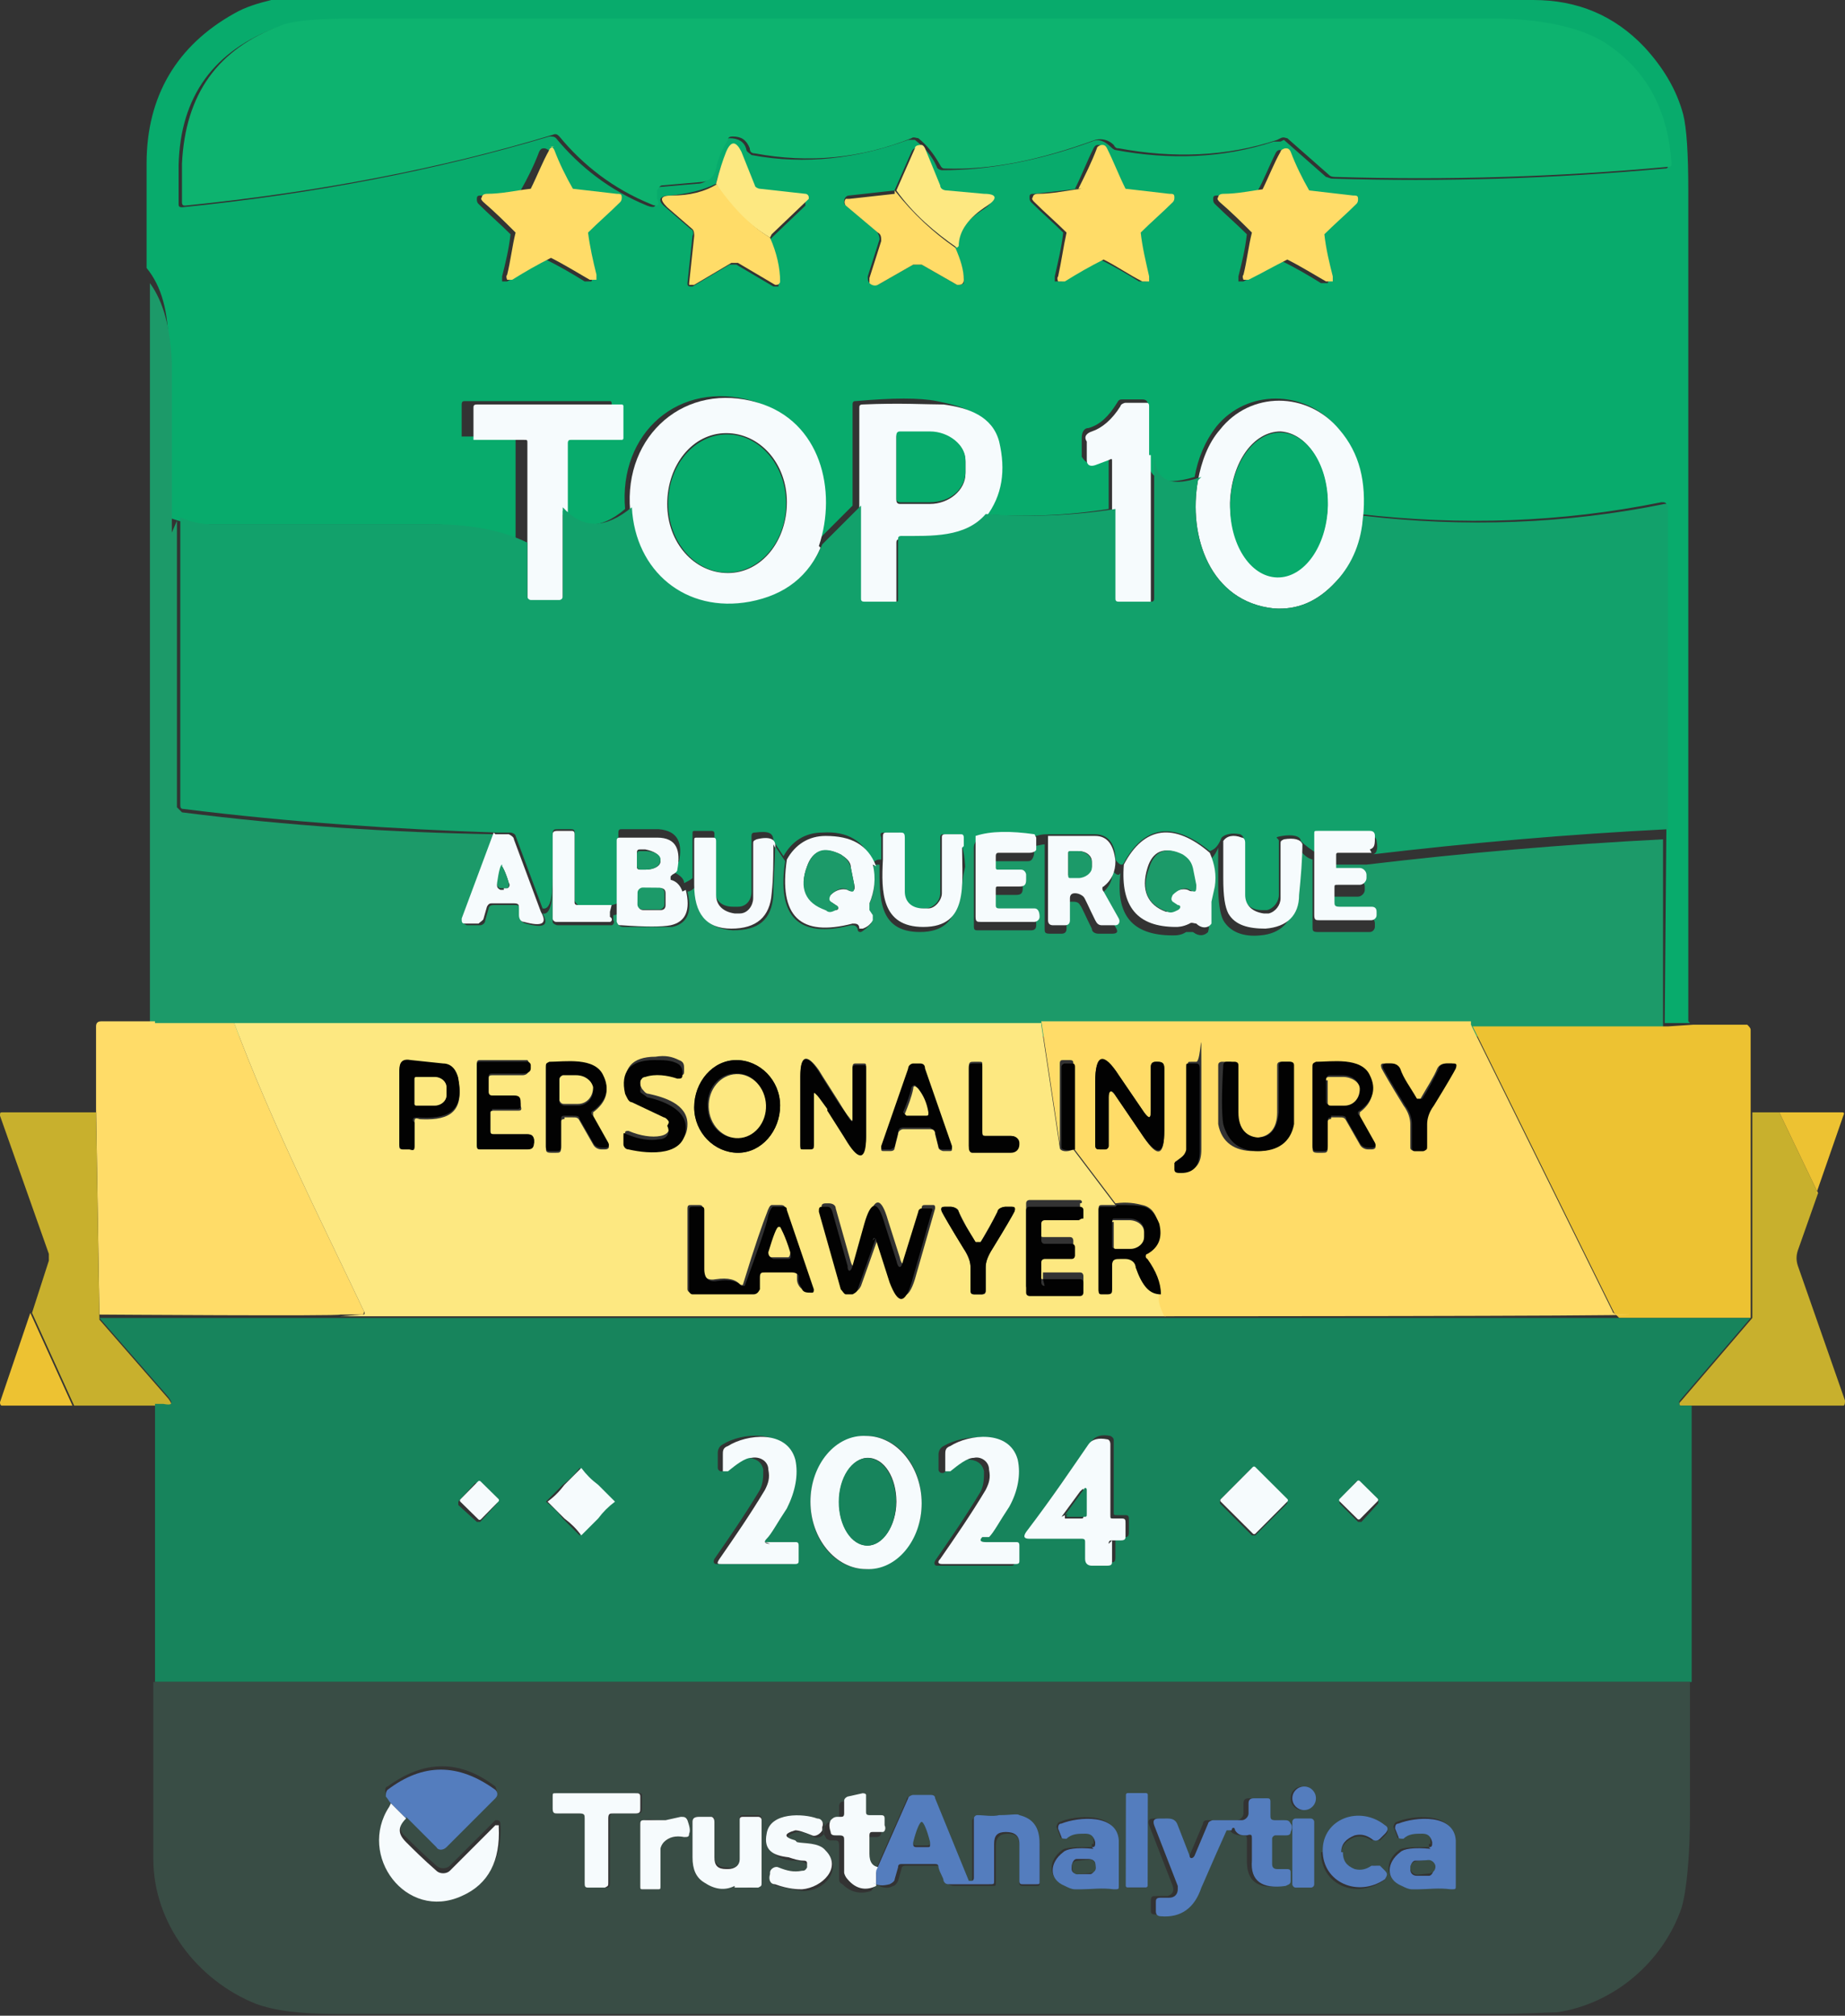<?xml version="1.0" encoding="UTF-8"?>
<svg xmlns="http://www.w3.org/2000/svg" width="109.5" height="119.6" version="1.1" viewBox="0 0 109.5 119.6">
  <rect x="0" y="0" width="109.5" height="119.6" fill="#333333" stroke="none"/>
  <!-- Generator: Adobe Illustrator 28.7.1, SVG Export Plug-In . SVG Version: 1.2.0 Build 142)  -->
  <g>
    <g id="Group_1672">
      <path d="M100.3,60.7h-1.5c0,0,.1-11.6.1-11.6v-19.1c0-.2-.1-.2-.3-.2-5.9,1.2-11.9,1.4-17.9.7.3-2.1-.2-3.8-1.4-5.2-1.9-2.2-5.3-2.2-7.1,0-.7.9-1.1,1.9-1.3,3-2,.6-2.9.1-2.8-1.5v-2.9c0-.1-.1-.2-.3-.2h-1.2c-.1,0-.2,0-.3.2-.5.8-1,1.3-1.7,1.5-.3,0-.4.3-.4.6v1.1c.2.3.3.4.6.3l.8-.3c.1,0,.2,0,.2.1v3c-2.5.4-5.1.5-7.7.3,1-1.3,1.3-2.8.8-4.5-.4-1.5-1.8-1.9-3.3-2.2-1-.2-2.6-.2-4.8,0-.1,0-.2,0-.2.2v6s-2.3,2.3-2.3,2.3c1.1-3.3,0-7.4-3.6-8.5-4.4-1.3-8,1.9-7.6,6.4-1.5,1.3-2.9,1.2-4.1,0v-4.1c0-.1,0-.2.2-.2h3c0,0,.1,0,.1-.1v-1.9c0,0,0-.1-.1-.1h-8.6c-.1,0-.2,0-.2.2v1.9c0,0,0,0,0,0h3c.2,0,.2,0,.2.2v6.1c-1.3-.7-3.2-1.1-5.6-1.1-4.4,0-8.8,0-13.2,0-.4,0-1-.1-1.8-.4,0-3.4,0-6.8,0-10.1,0-2.1-.4-3.6-1.3-4.7,0-2,0-4.1,0-6.2,0-4,1.8-7,5.2-8.9.7-.4,1.4-.6,2.2-.8.5,0,1.3-.1,2.3-.2C45.3,0,69.3,0,91,0c2.6,0,4.8.9,6.6,2.8,1.1,1.2,1.9,2.5,2.3,4,.2.8.3,2.3.3,4.5,0,16.4,0,32.8,0,49.3ZM76.2,8.3l2.5,2.2c.1,0,.2.1.4.1,6.6.2,13.1,0,19.7-.6.1,0,.2,0,.2-.2-.2-3.2-1.5-5.6-4-7.2-1.8-1.1-4.4-1.4-6.6-1.4-18.2,0-40.7,0-67.4,0-2.2,0-3.7.1-4.5.4-3.8,1.4-5.8,4.1-5.9,8.2,0,.8,0,1.5,0,2.3,0,.1,0,.2.2.2,7.9-.8,15.1-2.2,21.8-4.2.2,0,.3,0,.4.1,1.4,1.7,3.2,3.1,5.4,4,.5.2.6,0,.4-.3,0,0,0-.2,0-.5,0-.2.1-.3.3-.3l2.3-.2c.5,0,.8-.4.9-.8.2-.6.4-1.2.7-1.7,0-.1.2-.2.3-.2.5,0,.9.2,1,.7,0,.1.2.2.3.3,3.2.6,6.3.2,9.3-.9.1,0,.3,0,.4,0,.5.4,1,.9,1.3,1.6,0,.1.2.2.3.2,2.6,0,5.6-.5,8.9-1.7.4-.2.8,0,1.1.3,0,0,.2.2.3.2,3.2.6,6.4.5,9.4-.5.1,0,.3,0,.4,0ZM31.2,11.3s0,0,0,0c-.9.1-1.7.2-2.6.3-.2,0-.3,0-.3.2,0,.1,0,.2.1.3.6.6,1.3,1.2,1.9,1.8,0,0,0,0,0,0,0,0,0,0,0,0-.1.9-.3,1.7-.5,2.5,0,.2,0,.3,0,.3s.2,0,.3,0c.7-.4,1.5-.9,2.3-1.3,0,0,0,0,0,0s0,0,0,0c.8.4,1.5.8,2.3,1.3.1,0,.3,0,.4,0,0,0,.1-.2,0-.3-.2-.8-.3-1.7-.5-2.5,0,0,0,0,0,0,0,0,0,0,0,0,.6-.6,1.2-1.2,1.9-1.8.1-.1.2-.2.1-.3,0-.1-.1-.2-.3-.2-.9,0-1.7-.2-2.6-.3,0,0,0,0,0,0,0,0,0,0,0,0-.4-.8-.7-1.6-1.1-2.3,0-.1-.2-.2-.3-.2s-.2,0-.3.2c-.3.8-.7,1.6-1.1,2.3,0,0,0,0,0,0ZM42.5,10.9c-.8.4-1.7.6-2.7.7-.7,0-.8.3-.3.7l1.5,1.3c.1,0,.2.2.1.4l-.3,2.8c0,.1,0,.2.2.2,0,0,0,0,.1,0l2.2-1.3c.1,0,.3,0,.4,0l2.2,1.3c.1,0,.3,0,.3,0,0,0,0,0,0-.1,0-.8-.2-1.7-.6-2.6l2.2-2.1c0,0,0-.2,0-.3,0,0,0,0-.1,0l-2.7-.3c-.2,0-.3,0-.3-.2l-.8-2c-.3-.7-.6-.7-.9,0-.2.4-.4,1-.6,1.9ZM53.1,11.3l-2.7.3c-.2,0-.3.2-.3.3,0,0,0,.1,0,.2l1.9,1.6c.1.1.2.3.2.5l-.7,2.2c0,.2,0,.4.3.5,0,0,.2,0,.3,0l2.1-1.2c.2,0,.4,0,.5,0l2.1,1.2c.1,0,.3,0,.4-.1,0,0,0,0,0-.1,0-.6-.2-1.2-.5-1.9,0-.9.6-1.7,1.7-2.4.6-.4.6-.7-.2-.7l-2.2-.2c-.2,0-.3-.1-.4-.3l-.9-2.2c0-.2-.3-.2-.4-.2,0,0-.1,0-.2.2l-1.1,2.5ZM64,11.2s0,0,0,0c-.9.1-1.7.2-2.6.3-.2,0-.3,0-.3.2,0,.1,0,.2.1.3.6.6,1.3,1.2,1.9,1.8,0,0,0,0,0,0,0,0,0,0,0,0-.1.9-.3,1.7-.5,2.6,0,.2,0,.3,0,.3,0,0,.2,0,.4,0,.8-.4,1.5-.9,2.3-1.3,0,0,0,0,0,0s0,0,0,0c.8.4,1.5.8,2.3,1.3.1,0,.3,0,.4,0,0,0,.1-.2,0-.3-.2-.9-.3-1.7-.5-2.6,0,0,0,0,0,0,0,0,0,0,0,0,.6-.6,1.3-1.2,1.9-1.8.1-.1.2-.2.1-.3,0-.1-.1-.2-.3-.2-.9,0-1.7-.2-2.6-.3,0,0,0,0,0,0,0,0,0,0,0,0-.4-.8-.8-1.6-1.1-2.4,0-.1-.2-.2-.3-.2-.1,0-.2,0-.3.2-.4.8-.7,1.6-1.1,2.4,0,0,0,0,0,0ZM74.9,11.3s0,0,0,0c-.9.1-1.7.2-2.6.3-.2,0-.3,0-.3.2,0,.1,0,.2.1.3.6.6,1.3,1.2,1.9,1.8,0,0,0,0,0,0,0,0,0,0,0,0-.1.9-.3,1.7-.5,2.5,0,.2,0,.3,0,.3,0,0,.2,0,.3,0,.7-.4,1.5-.8,2.3-1.2,0,0,0,0,0,0s0,0,0,0c.8.4,1.5.8,2.3,1.3.1,0,.3,0,.4,0,0,0,.1-.2,0-.3-.2-.8-.3-1.7-.5-2.5,0,0,0,0,0,0,0,0,0,0,0,0,.6-.6,1.2-1.2,1.9-1.8.1-.1.2-.2.1-.3,0-.1-.1-.2-.3-.2-.9,0-1.7-.2-2.6-.3,0,0,0,0,0,0,0,0,0,0,0,0-.4-.8-.7-1.6-1.1-2.3,0-.1-.2-.2-.3-.2s-.2,0-.3.2c-.4.8-.7,1.6-1.1,2.3,0,0,0,0,0,0Z" fill="#08ab6c"/>
      <path d="M75.8,8.3c-3,1-6.2,1.1-9.4.5-.1,0-.2,0-.3-.2-.3-.3-.7-.4-1.1-.3-3.3,1.2-6.2,1.8-8.9,1.7-.1,0-.2,0-.3-.2-.4-.7-.8-1.2-1.3-1.6-.1,0-.3-.1-.4,0-3,1.2-6.1,1.5-9.3.9-.2,0-.3-.1-.3-.3-.2-.5-.5-.7-1-.7-.1,0-.3,0-.3.2-.3.5-.6,1.1-.7,1.7-.1.5-.5.8-.9.8l-2.3.2c-.1,0-.2.1-.3.3,0,.3,0,.4,0,.5.2.4,0,.5-.4.3-2.2-.9-4-2.3-5.4-4-.1-.1-.2-.2-.4-.1-6.6,2-13.9,3.4-21.8,4.2-.1,0-.2,0-.2-.2,0-.8,0-1.6,0-2.3.2-4.1,2.1-6.8,5.9-8.2.8-.3,2.3-.4,4.5-.4,26.7,0,49.2,0,67.4,0,2.1,0,4.8.3,6.6,1.4,2.5,1.6,3.8,4,4,7.2,0,.1,0,.2-.2.2-6.5.6-13.1.8-19.7.6-.1,0-.3,0-.4-.1l-2.5-2.2c-.1,0-.2-.1-.4,0Z" fill="#0db36f"/>
      <path d="M32.6,8.7c.1,0,.2,0,.3.2.3.8.7,1.6,1.1,2.3,0,0,0,0,0,0,0,0,0,0,0,0,.9.1,1.7.2,2.6.3.2,0,.3,0,.3.2,0,.1,0,.2-.1.3-.6.6-1.3,1.2-1.9,1.8,0,0,0,0,0,0,0,0,0,0,0,0,.1.8.3,1.7.5,2.5,0,.2,0,.3,0,.3,0,0-.2,0-.4,0-.7-.4-1.5-.9-2.3-1.3,0,0,0,0,0,0,0,0,0,0,0,0-.8.4-1.5.8-2.3,1.3-.1,0-.3,0-.3,0s-.1-.2,0-.3c.2-.8.3-1.7.5-2.5,0,0,0,0,0,0,0,0,0,0,0,0-.6-.6-1.2-1.2-1.9-1.8-.1-.1-.2-.2-.1-.3,0-.1.1-.2.3-.2.9,0,1.7-.2,2.6-.3,0,0,0,0,0,0,0,0,0,0,0,0,.4-.8.7-1.6,1.1-2.3,0-.1.2-.2.3-.2Z" fill="#ffdc68"/>
      <path d="M45.7,14.1c-1.3-.8-2.4-1.8-3.2-3.2.2-.8.4-1.4.6-1.9.3-.7.6-.6.9,0l.8,2c0,.1.2.2.3.2l2.7.3c.1,0,.2.1.2.2,0,0,0,.1,0,.1l-2.2,2.1Z" fill="#fde881"/>
      <path d="M56.8,14.7c-1.3-.9-2.6-2-3.6-3.4l1.1-2.5c0-.2.3-.2.4-.2,0,0,.1,0,.2.2l.9,2.2c0,.2.2.3.4.3l2.2.2c.8,0,.8.3.2.7-1.1.7-1.7,1.5-1.7,2.4Z" fill="#fde881"/>
      <path d="M64,11.2s0,0,0,0c.4-.8.8-1.6,1.1-2.4,0-.1.2-.2.3-.2.1,0,.2,0,.3.2.4.8.7,1.6,1.1,2.4,0,0,0,0,0,0,0,0,0,0,0,0,.9.1,1.7.2,2.6.3.2,0,.3,0,.3.2,0,.1,0,.2-.1.3-.6.6-1.3,1.2-1.9,1.8,0,0,0,0,0,0,0,0,0,0,0,0,.1.9.3,1.7.5,2.6,0,.2,0,.3,0,.3,0,0-.2,0-.4,0-.8-.4-1.5-.9-2.3-1.3,0,0,0,0,0,0,0,0,0,0,0,0-.8.4-1.5.8-2.3,1.3-.1,0-.3,0-.4,0,0,0-.1-.2,0-.3.2-.9.3-1.7.5-2.6,0,0,0,0,0,0,0,0,0,0,0,0-.6-.6-1.3-1.2-1.9-1.8-.1-.1-.2-.2-.1-.3,0-.1.1-.2.3-.2.9,0,1.7-.2,2.6-.3,0,0,0,0,0,0Z" fill="#ffdc68"/>
      <path d="M74.9,11.3s0,0,0,0c.4-.8.7-1.6,1.1-2.3,0-.1.2-.2.3-.2s.2,0,.3.2c.3.8.7,1.6,1.1,2.3,0,0,0,0,0,0,0,0,0,0,0,0,.9.1,1.7.2,2.6.3.2,0,.3,0,.3.2,0,.1,0,.2-.1.3-.6.6-1.3,1.2-1.9,1.8,0,0,0,0,0,0,0,0,0,0,0,0,.1.9.3,1.7.5,2.5,0,.2,0,.3,0,.3,0,0-.2,0-.4,0-.7-.4-1.5-.9-2.3-1.3,0,0,0,0,0,0,0,0,0,0,0,0-.8.4-1.5.8-2.3,1.2-.1,0-.3,0-.3,0,0,0-.1-.2,0-.3.2-.8.3-1.7.5-2.5,0,0,0,0,0,0,0,0,0,0,0,0-.6-.6-1.2-1.2-1.9-1.8-.1-.1-.2-.2-.1-.3,0-.1.1-.2.3-.2.9,0,1.7-.2,2.6-.3,0,0,0,0,0,0Z" fill="#ffdc68"/>
      <path d="M42.5,10.9c.9,1.3,1.9,2.4,3.2,3.2.4.9.6,1.8.6,2.6,0,.1-.1.2-.2.2,0,0,0,0-.1,0l-2.2-1.3c-.1,0-.3,0-.4,0l-2.2,1.3c0,0-.2,0-.3,0,0,0,0,0,0-.1l.3-2.8c0-.1,0-.3-.1-.4l-1.5-1.3c-.5-.5-.4-.7.3-.7,1,0,1.9-.2,2.7-.7Z" fill="#ffdc68"/>
      <path d="M53.1,11.3c1.1,1.4,2.3,2.5,3.6,3.4.3.7.5,1.3.5,1.9,0,.2-.1.3-.3.3,0,0-.1,0-.1,0l-2.1-1.2c-.2,0-.4,0-.5,0l-2.1,1.2c-.2.1-.4,0-.5-.1,0,0,0-.2,0-.3l.7-2.2c0-.2,0-.4-.2-.5l-1.9-1.6c-.1-.1-.1-.3,0-.4,0,0,.1,0,.2,0l2.7-.3Z" fill="#ffdc68"/>
      <path d="M10.5,30.9v17c.1.1.2.2.3.3,6.3.8,12.5,1.2,18.6,1.3l-1.9,5.1c0,.2,0,.2.2.3.3,0,.5,0,.8,0,.1,0,.3-.1.3-.3l.2-.7c0-.1.1-.2.3-.2h1.3c.2,0,.3.1.3.3v.4c0,.2,0,.3.3.4,1.1.3,1.4.1,1-.6.4.1.6-.5.6-1.8v2.3c0,.1.2.2.3.2.9,0,1.9,0,2.8,0,0,0,.1,0,.2,0,0,0,.1,0,.2,0,.1,0,.2-.2.1-.3v-.3s.2,0,.3-.1c0,.2,0,.5,0,.6,0,.1.1.2.3.2,1.4,0,2.4,0,2.9,0,.9-.2,1.2-.9.9-2.1.2,0,.4-.2.5-.3,0,1.7.7,2.5,2.2,2.6,1.5,0,2.3-.6,2.4-2.1,0-.9.1-1.9.1-2.9l.6.9c-.5,3.3.8,4.6,3.9,3.8.2,0,.3,0,.4.2h0c0,.2.1.2.2.2.2-.1.4-.3.6-.5,0-.1,0-.2,0-.3l-.2-.3c0-.1,0-.3,0-.4.4-.7.5-1.5.2-2.3.2-.2.3-.2.5-.2,0,1.9-.1,4,2.4,4,2.7,0,2.3-2.6,2.3-4.7.1.7.2,1.5.2,2.2,0,.1,0,.1,0,0,0-.8.2-1.7.7-2.7v4.8c0,.2,0,.3.2.3h3.2c.2,0,.3-.1.3-.3,0-.3,0-.5-.3-.5-.3,0-1,0-2.1,0-.2,0-.2,0-.2-.2v-.9c0-.2,0-.2.2-.2h1.2c.3,0,.4-.1.4-.4v-.3c0-.2-.2-.3-.3-.3h-1.4c0,0-.1,0-.1-.1v-.7c0-.1,0-.2.2-.2h1.8c.2,0,.3,0,.4-.2.1-.2.1-.4,0-.7.3,0,.5-.1.7-.1v5c0,.2,0,.3.3.3h.7c.2,0,.3-.1.3-.3v-1.3c0-.2,0-.3.3-.3.2,0,.4,0,.5.2.1.1.3.6.7,1.4,0,.2.2.3.4.3h.8c.3,0,.4-.1.2-.4l-.9-1.6c0-.1,0-.2,0-.3.5-.4.8-.9.7-1.5.2.3.4.4.5.2-.3,2.5.7,3.7,3.1,3.7.2,0,.5,0,.8-.2.1,0,.3,0,.4,0,.4.3.7.2.9,0,0-.1.1-.2,0-.4-.1-.3-.1-.6,0-.9l.2-.9c0-.6,0-1.3-.3-2,.2,0,.5-.3.7-.8,0,.8,0,1.5,0,2.2,0,1,.1,1.7.3,2.1.4.7,1.2,1,2.2.9,1.2-.1,1.9-.8,2-2,0-1,.1-2.1.2-3.2.3.3.5.6.9.7v4c0,.2,0,.3.3.3h3.1c.2,0,.3-.2.3-.3h0v-.2c0-.2-.1-.3-.3-.3h-1.9c-.2,0-.3,0-.3-.3v-.8c0-.2,0-.2.2-.2h1.3c.2,0,.4-.2.4-.4h0v-.2c0-.2-.2-.4-.4-.4h-1.4c0,0-.1,0-.1-.1,0,0,0,0,0,0,0-.2,0-.4,0-.6,0,0,0-.1,0-.2,0,0,0,0,0,0h2c5.9-.7,11.7-1.2,17.6-1.5v11.7c-.1,0-11.7,0-11.7,0h-25.5s-47.9,0-47.9,0h-4.7s0-44.7,0-44.7c.8,1.1,1.2,2.6,1.3,4.7,0,3.4,0,6.8,0,10.1Z" fill="#1c9a69"/>
      <path d="M48.7,32.5c-.8,1.9-2.2,3.1-4.3,3.4-3.7.7-6.7-1.7-7-5.6-.4-4.5,3.3-7.7,7.6-6.4,3.7,1.1,4.7,5.2,3.6,8.5ZM43.2,34c2,0,3.5-1.9,3.5-4.2,0-2.3-1.6-4.1-3.6-4.1h0c-2,0-3.5,1.9-3.5,4.2h0c0,2.3,1.6,4.1,3.6,4.1h0Z" fill="#f6fbfd"/>
      <path d="M80.9,30.6c0,1.5-.6,2.9-1.6,3.9-1.1,1.2-2.3,1.7-3.7,1.6-3.8-.4-5.1-4.3-4.5-7.6.2-1.1.6-2.2,1.3-3,1.8-2.3,5.2-2.3,7.1,0,1.2,1.4,1.6,3.1,1.4,5.2ZM75.8,34.2c1.6,0,2.9-1.8,3-4.2,0-2.4-1.2-4.3-2.8-4.4h0c-1.6,0-2.9,1.8-3,4.2,0,2.4,1.2,4.3,2.8,4.4Z" fill="#f6fbfd"/>
      <path d="M33.4,30.3v5.3c0,.1-.1.2-.2.2h-1.7c-.1,0-.2-.1-.2-.2v-3.2s0-6.1,0-6.1c0-.2,0-.2-.2-.2h-3c0,0,0,0,0,0v-1.9c0-.1,0-.2.2-.2h8.6c0,0,.1,0,.1.1v1.9c0,0,0,.1-.1.1h-3c-.1,0-.2,0-.2.2v4.1Z" fill="#f6fbfd"/>
      <path d="M58.4,30.7c-1.3,1.4-3.2,1.3-5,1.3-.1,0-.2,0-.2.2v3.6c0,0,0,.1-.1.1h-1.9c-.1,0-.2,0-.2-.2v-5.5s0-6,0-6c0-.1,0-.2.2-.2,2.2-.1,3.8,0,4.8,0,1.5.2,2.9.7,3.3,2.2.4,1.7.2,3.2-.8,4.5ZM53.2,25.8v3.9c0,0,0,.2.2.2h1.8c1.1,0,2.1-.8,2.1-1.8v-.7c0-1-.9-1.7-2.1-1.7,0,0,0,0,0,0h-1.8c0,0-.2,0-.2.2Z" fill="#f6fbfd"/>
      <path d="M68.3,27v8.7c0,.1,0,.2-.2.2h-1.9c-.1,0-.2,0-.2-.2v-8.3c0-.2,0-.2-.2-.1l-.8.3c-.3.1-.5,0-.5-.3v-1.1c-.2-.3,0-.5.3-.6.6-.2,1.2-.7,1.7-1.5,0-.1.2-.2.3-.2h1.2c.1,0,.2,0,.2.2v2.9Z" fill="#f6fbfd"/>
      <ellipse cx="75.9" cy="29.9" rx="4.3" ry="2.9" transform="translate(43.9 105) rotate(-88.4)" fill="#08ab6c"/>
      <path d="M53.2,25.8c0,0,0-.2.2-.2h1.8c1.1,0,2.1.8,2.1,1.7h0v.7c0,1-.9,1.8-2.1,1.8h-1.8c0,0-.2,0-.2-.2v-3.9Z" fill="#08ab6c"/>
      <ellipse cx="43.2" cy="29.9" rx="3.5" ry="4.1" transform="translate(-.2 .2) rotate(-.3)" fill="#08ab6c"/>
      <path d="M71.1,28.5c-.6,3.3.7,7.2,4.5,7.6,1.4.1,2.6-.4,3.7-1.6,1-1.1,1.5-2.4,1.6-3.9,6,.7,12,.5,17.9-.7.1,0,.2,0,.2.2v19.1c-5.9.3-11.7.8-17.6,1.5.3,0,.4-.3.3-.8,0-.1-.1-.3-.3-.3h-3.1c-.2,0-.2,0-.2.2v.8c-.3-.2-.6-.4-.9-.7,0-.3-.5-.4-1.1-.3s-.2.1-.2.3v3.2c0,.4-.3.8-.7.9-.2,0-.3,0-.3,0-.7,0-1.1-.4-1.1-1.1v-3.1c0-.1,0-.2-.2-.3-.5-.1-.9,0-1.1.2-.2.5-.4.7-.7.8-2.2-1.8-3.9-1.5-5.1.7-.1.2-.3.1-.5-.2,0-1-.5-1.5-1.2-1.5-.9,0-1.8,0-2.8,0-.2,0-.4,0-.7.1-1.5-.2-2.6-.2-3.5.1-.5,1.1-.7,2-.7,2.7,0,.1,0,.1,0,0,0-.7,0-1.5-.2-2.2v-.5c0-.1,0-.2-.2-.2h-.9c-.1,0-.2,0-.2.2v3.3c0,.4-.3.8-.8.9-.2,0-.3,0-.3,0-.7,0-1.1-.4-1.1-1v-3.2c0-.2-.1-.3-.3-.3h-.8c-.2,0-.3,0-.2.3v1.3c-.2,0-.3,0-.5.2-.5-1.3-1.5-1.9-3-1.8-1,0-1.8.5-2.3,1.4l-.6-.9c0-.5-.3-.6-1.1-.5-.2,0-.2.1-.2.3v3.2c0,.5-.3.9-.8.9-.2,0-.2,0-.3,0-.7,0-1.1-.4-1.1-1.1v-3.2c0-.1,0-.2-.2-.2h-.9c-.2,0-.2,0-.2.2v2.6c-.1.1-.3.2-.5.3,0-.3-.3-.5-.7-.7-.1,0-.2-.1,0-.2,0,0,0,0,.1-.1.1,0,.2-.2.3-.3.2-1,0-1.8-1.2-1.9-1,0-1.8,0-2.2,0-.1,0-.2,0-.2.2v4.2c-.1,0-.3.1-.4.1h-2c-.1-.1-.2-.2-.2-.3v-4c0-.1,0-.2-.2-.2h-.8c-.2,0-.3,0-.3.3v2.6c0,1.3-.2,1.9-.6,1.8l-1.6-4.3c0-.1-.2-.2-.3-.2h-.8c-6-.2-12.2-.6-18.6-1.4-.2,0-.2-.1-.2-.3v-17c.7.3,1.3.4,1.7.4,4.4,0,8.8,0,13.2,0,2.4,0,4.3.4,5.7,1.1v3.2c0,.1.1.2.2.2h1.7c.1,0,.2-.1.2-.2h0v-5.3c1.2,1.3,2.5,1.3,4.1,0,.2,3.8,3.2,6.3,7,5.6,2.1-.4,3.5-1.5,4.3-3.4l2.3-2.3v5.5c0,.1,0,.2.2.2h1.9c0,0,.1,0,.1-.1v-3.6c0-.1,0-.2.2-.2,1.8,0,3.8.1,5-1.3,2.6.2,5.1.1,7.7-.3v5.3c0,.1,0,.2.2.2h1.9c.1,0,.2,0,.2-.2v-8.7c0,1.6.8,2.2,2.8,1.5Z" fill="#12a16b"/>
      <path d="M29.4,49.5h.8c.2.1.3.2.3.3l1.6,4.3c.4.7.1.9-1,.6-.2,0-.3-.2-.3-.4v-.4c0-.2,0-.3-.3-.3h-1.3c-.1,0-.2,0-.3.2l-.2.7c0,.1-.2.2-.3.3-.3,0-.6,0-.8,0-.2,0-.2-.1-.2-.3l1.9-5.1ZM29.9,52.7c0,0,.1,0,.2,0,.1,0,.2-.2.1-.3-.2-.7-.4-1-.4-1,0,0-.1.4-.3,1.1,0,.1,0,.2.2.3,0,0,.1,0,.2,0Z" fill="#f6fbfd"/>
      <path d="M36.2,54.1v.3c.2.1.1.3,0,.3,0,0-.1,0-.2,0,0,0-.1,0-.2,0-.9,0-1.8,0-2.8,0-.1,0-.2-.1-.2-.2v-2.3c0,0,0-2.6,0-2.6,0-.2,0-.3.3-.3h.8c.1,0,.2,0,.2.2v4c0,.1,0,.2.2.2h2Z" fill="#f6fbfd"/>
      <path d="M40.7,52.8c.3,1.2,0,1.9-.9,2.1-.5.1-1.5.1-2.9,0-.2,0-.2,0-.3-.2,0-.2,0-.4,0-.6v-4.2c0-.1,0-.2.2-.2.5,0,1.2,0,2.2,0,1.2,0,1.4.8,1.2,1.9,0,.1-.1.2-.3.3,0,0,0,0-.1.1,0,.1,0,.2,0,.2.4.1.6.4.7.7ZM37.8,50.7v.7c0,.1,0,.2.2.2,0,0,0,0,0,0h.3c.5,0,.9-.2.9-.5,0,0,0,0,0,0h0c0-.4-.4-.6-.9-.7h-.3c-.1,0-.2,0-.2.2,0,0,0,0,0,0ZM39.5,53c0-.2-.1-.3-.3-.3h-1c-.2,0-.3.1-.3.3v.7c0,.2.1.3.3.3h1c.2,0,.3-.1.3-.3v-.7Z" fill="#f6fbfd"/>
      <path d="M45.9,50.1c0,1,0,2-.1,2.9-.1,1.4-.9,2.1-2.4,2.1-1.5,0-2.2-.9-2.2-2.6v-2.6c0-.2,0-.2.2-.2h.9c.1,0,.2,0,.2.2v3.2c0,.6.4,1,1.1,1.1,0,0,.1,0,.3,0,.5,0,.8-.5.8-.9v-3.2c0-.2,0-.2.2-.3.8-.2,1.2,0,1.1.5Z" fill="#f6fbfd"/>
      <path d="M51.8,51.3c.2.8.1,1.6-.2,2.3,0,.1,0,.3,0,.4l.2.3c0,.1,0,.2,0,.3-.1.2-.3.4-.6.5,0,0-.2,0-.2,0h0c0-.3-.2-.3-.4-.3-3.1.8-4.4-.4-3.9-3.8.5-.9,1.3-1.4,2.3-1.4,1.5,0,2.5.5,3,1.8ZM49.3,53.1c.3-.3.7-.4,1-.3.3.2.5,0,.4-.3l-.2-1c0-.4-.3-.6-.6-.8-1-.5-1.7-.2-2,.7-.5,1.3,0,2.1,1.1,2.6.2,0,.4,0,.6,0,.2,0,.2-.2,0-.3l-.3-.2c-.2-.1-.2-.2,0-.4Z" fill="#f6fbfd"/>
      <path d="M57.1,50.3c0,2.2.4,4.7-2.3,4.7-2.5,0-2.5-2.1-2.4-4v-1.3c0-.2,0-.3.2-.3h.8c.2,0,.3,0,.3.3v3.2c0,.6.4,1,1.1,1,0,0,.1,0,.3,0,.4,0,.8-.5.8-.9v-3.3c0-.1,0-.2.2-.2h.9c.1,0,.2,0,.2.2v.5Z" fill="#f6fbfd"/>
      <path d="M61.5,49.7c0,.3,0,.5,0,.7,0,.1-.2.2-.4.2h-1.8c-.1,0-.2,0-.2.2v.7c0,0,0,.1.1.1h1.4c.2,0,.3.2.3.3h0v.3c0,.3-.1.4-.4.4h-1.2c-.2,0-.2,0-.2.2v.9c0,.1,0,.2.2.2,1.1,0,1.8,0,2.1,0,.2,0,.3.2.3.5,0,.2-.2.3-.3.3h-3.2c-.2,0-.3,0-.3-.3v-4.8c.9-.3,2.1-.3,3.5-.1Z" fill="#f6fbfd"/>
      <path d="M66.2,51.1c0,.6-.2,1.1-.7,1.5-.1,0-.1.2,0,.3l.9,1.6c.1.2,0,.4-.2.4h-.8c-.2,0-.3-.1-.4-.3-.4-.8-.6-1.3-.7-1.4-.1-.1-.3-.2-.5-.2-.2,0-.3.1-.3.3v1.3c0,.2-.1.3-.3.3h-.7c-.2,0-.3-.1-.3-.3v-5c1,0,2,0,2.8,0,.7,0,1.1.5,1.2,1.5ZM63.4,50.6v1.3c0,0,0,.1.1.1h.5c.4,0,.8-.3.8-.6h0v-.3c0-.3-.3-.6-.8-.6h-.5c0,0-.1,0-.1.1h0Z" fill="#f6fbfd"/>
      <path d="M71.8,50.6c.3.7.4,1.3.3,2l-.2.9c0,.3,0,.6,0,.9,0,.1,0,.3,0,.4-.2.3-.6.3-.9,0-.1,0-.3-.1-.4,0-.4.2-.7.2-.8.2-2.3,0-3.3-1.2-3.1-3.7,1.2-2.3,3-2.5,5.1-.7ZM69.5,53.1c.3-.3.7-.4,1-.3.3.2.5,0,.4-.3l-.2-1c0-.4-.3-.6-.6-.8-1-.5-1.7-.2-2,.8-.4,1.3,0,2.2,1.1,2.6.2,0,.4,0,.6-.1.2,0,.2-.2,0-.3l-.3-.2c-.2-.1-.2-.2,0-.4Z" fill="#f6fbfd"/>
      <path d="M77.3,49.9c0,1.1-.1,2.2-.2,3.2,0,1.2-.7,1.9-2,2-1,0-1.8-.2-2.2-.9-.2-.4-.3-1-.3-2.1,0-.7,0-1.5,0-2.2.2-.3.6-.4,1.1-.2.1,0,.2.1.2.3v3.1c0,.6.4,1,1.1,1.1,0,0,.1,0,.3,0,.4-.1.7-.5.7-.9v-3.2c0-.2,0-.2.2-.3.6-.1,1,0,1.1.3Z" fill="#f6fbfd"/>
      <path d="M81.4,50.6h-2c0,0-.1,0-.1.1,0,0,0,0,0,0,0,.2,0,.4,0,.6,0,0,0,.2,0,.2,0,0,0,0,0,0h1.4c.2,0,.4.2.4.4v.2c0,.2-.2.4-.4.4h-1.3c-.2,0-.2,0-.2.2v.8c0,.2,0,.3.3.3h1.9c.2,0,.3.1.3.3v.2c0,.2-.2.3-.3.3h-3.1c-.2,0-.3,0-.3-.3v-4s0-.8,0-.8c0-.2,0-.2.2-.2h3.1c.2,0,.3.1.3.3,0,.5,0,.7-.3.8Z" fill="#f6fbfd"/>
      <path d="M37.8,50.7c0-.1,0-.2.2-.2,0,0,0,0,0,0h.3c.5,0,.9.2.9.5h0c0,.4-.4.6-.9.6,0,0,0,0,0,0h-.3c-.1,0-.2-.1-.2-.2,0,0,0,0,0,0v-.7Z" fill="#1c9a69"/>
      <path d="M49.3,53.1c-.1.2-.1.3,0,.4l.3.2c.2.1.2.2,0,.3-.2.1-.4.2-.6,0-1.2-.4-1.6-1.3-1.1-2.6.4-1,1-1.2,2-.7.3.2.5.4.6.8l.2,1c0,.4,0,.5-.4.3-.3-.2-.7,0-1,.3Z" fill="#1c9a69"/>
      <path d="M63.4,50.6c0,0,0-.1.1-.1h.5c.4,0,.8.3.8.7v.3c0,.3-.4.6-.8.6,0,0,0,0,0,0h-.5c0,0-.1,0-.1-.1v-1.3Z" fill="#1c9a69"/>
      <path d="M69.6,53.5l.3.2c.2,0,.2.2,0,.3-.2.1-.4.2-.6.1-1.2-.4-1.6-1.3-1.1-2.6.3-1,1-1.3,2-.8.3.2.5.4.6.8l.2,1c0,.4,0,.5-.4.3-.3-.2-.7,0-1,.3-.1.2-.1.3,0,.4Z" fill="#1c9a69"/>
      <path d="M29.8,51.4c0,0,.2.3.4,1,0,.1,0,.3-.1.3,0,0-.1,0-.2,0,0,0-.1,0-.2,0-.1,0-.2-.1-.2-.3.1-.7.2-1.1.3-1.1Z" fill="#1c9a69"/>
      <rect x="38" y="52.5" width="1.3" height="1.6" rx=".3" ry=".3" transform="translate(-15 91.5) rotate(-89.5)" fill="#1c9a69"/>
      <path d="M103.9,66v12.2c0,0-7.1,0-7.1,0h-.7c-.1-.1-.2-.2-.3-.3l-8.4-17h11.6s1.5-.1,1.5-.1h3.2c.1.1.2.2.2.3v4.9Z" fill="#edc232"/>
      <path d="M9.2,60.7h4.7c2.2,5.9,5,11.4,7.7,17.1,0,.1,0,.2-.1.2h-1.3c0,.1-14.3,0-14.3,0l-.2-12.2v-4.9c0-.2.1-.3.3-.3h3.2Z" fill="#ffdc68"/>
      <path d="M61.8,60.8l1.1,7.3c0,.2.4.3.8.1l2.5,3.3h-.8c-.1,0-.2,0-.2.2v4.8c0,.1,0,.2.2.2h.3c.2,0,.3,0,.3-.3v-1.4c0-.3.2-.4.5-.4h.3c.3,0,.5.2.6.5.3,1.1.8,1.6,1.5,1.6-.1.3,0,.8.3,1.4H20.2s1.3-.1,1.3-.1c.1,0,.2,0,.1-.2-2.7-5.7-5.5-11.2-7.7-17.1h47.9ZM39.7,66.6c.1.4,0,.7-.5.8-.5.1-1.2,0-1.9-.3-.1,0-.2,0-.2.1v.5c0,.2,0,.3.3.3,1.3.3,3.4.4,3.4-1.3,0-1.2-1.4-1.6-2.3-1.8-.2,0-.3-.2-.4-.3-.1-.2-.2-.4,0-.6,0-.1.2-.2.3-.3.7-.1,1.3,0,1.9.1.2,0,.3,0,.3-.2v-.2c0-.2,0-.4-.3-.5-.4-.2-.8-.3-1.4-.2-1.4,0-2,.7-1.7,2,0,.2.2.4.4.5l1.9.9c.1,0,.3.2.3.3ZM43.8,68.4c1.4,0,2.5-1.3,2.5-2.8h0c0-1.5-1.2-2.7-2.6-2.7-1.4,0-2.5,1.3-2.5,2.8,0,0,0,0,0,0,0,1.5,1.2,2.7,2.6,2.7ZM24.8,66.4c1.6.1,2.8-.2,2.4-2.3,0-.5-.5-.8-.9-.9l-1.9-.2c-.5,0-.7.2-.7.6v4.4c0,.1,0,.2.2.2h.4c.2,0,.3,0,.3-.2v-1.4c0-.2,0-.3.3-.2ZM29.2,65.9h1.5c.2,0,.3,0,.2-.3h0c0-.4-.2-.5-.4-.5h-1.3c-.1,0-.2,0-.2-.2,0,0,0,0,0,0v-.9c0-.1,0-.2.2-.2h1.8c.2,0,.4-.1.4-.4v-.2c0-.1,0-.2-.1-.3,0,0,0,0,0,0h-2.8c-.1,0-.2,0-.2.2v4.8c0,.1,0,.2.2.2h2.8c.2,0,.3-.1.4-.3h0c0-.4-.1-.5-.4-.5h-2c-.1,0-.2,0-.2-.2v-1.1c0,0,0-.1.2-.1ZM33.5,66.3h.5c.2,0,.3,0,.4.2l.8,1.4c.1.2.3.3.5.3h.2c.2,0,.3-.1.2-.3l-.9-1.6c0-.1,0-.3,0-.3.8-.6,1-1.3.6-2.1-.5-1.2-2.3-.9-3.2-.8-.2,0-.2,0-.2.3v4.7c0,.2,0,.3.3.3h.3c.2,0,.3,0,.3-.3v-1.5c0-.1,0-.2.2-.2ZM49.1,65.8c.5.8.9,1.4,1.2,1.9.7,1,1.1.9,1.1-.3v-4.1c0-.2,0-.2-.2-.2h-.4c-.1,0-.2,0-.2.2v3c0,.2,0,.3-.2,0-.1-.1-.3-.4-.6-.9-.5-.8-.9-1.4-1.2-1.9-.7-1-1.1-.9-1.1.3v4.1c0,.2,0,.2.2.2h.4c.1,0,.2,0,.2-.2v-3c0-.2,0-.3.2,0,.1.1.3.4.6.8ZM54.4,67c.5,0,.7,0,.8,0,.2,0,.3.1.3.3l.2.8c0,.1.2.2.3.2h.3c.2,0,.2,0,.2-.2l-1.6-4.6c0-.2-.2-.3-.3-.3,0,0-.2,0-.2,0s-.1,0-.2,0c-.2,0-.3.1-.3.3l-1.6,4.6c0,.2,0,.2.2.2h.3c.1,0,.3,0,.3-.2l.2-.8c0-.2.2-.3.3-.3,0,0,.3,0,.8,0ZM58.3,67.1v-3.9c0-.2,0-.2-.2-.2h-.3c-.2,0-.3,0-.3.3v4.7c0,.1.1.2.2.2h2.3c.3,0,.5-.2.5-.4h0c0-.2-.2-.4-.5-.4h-1.5c-.2,0-.2-.1-.2-.3ZM44,76.3c-.3-.4-.8-.5-1.5-.4-.5.1-.8-.1-.8-.7v-3.5c0-.1,0-.2-.2-.2h-.5c-.1,0-.2,0-.2.2v4.8c0,.1.1.2.2.2h3.6c.2,0,.3-.1.3-.3v-.7c0-.2.2-.3.4-.3h1.6c.2,0,.3,0,.4.2,0,0,0,.2,0,.3,0,.2.1.4.2.5.2.2.4.3.6.2.1,0,.2-.1.1-.2l-1.6-4.7c0-.2-.2-.2-.3-.2-.2,0-.3,0-.5,0-.1,0-.2.2-.3.5-.2.5-.7,1.9-1.4,4.2,0,0,0,.1-.2,0,0,0,0,0,0,0ZM52,73.4c0-.2.2-.2.2,0l.8,2.5c.4,1.3.9,1.3,1.3,0l1.2-4.2c0-.1,0-.2-.1-.2h-.5c-.1,0-.2,0-.2.2l-.9,2.9c-.1.5-.3.5-.4,0l-.7-2.2c-.4-1.4-.8-1.4-1.2,0l-.7,2.5c-.1.3-.2.3-.3,0l-.9-3.2c0-.2-.2-.3-.4-.3h-.2c-.2,0-.3.1-.2.3l1.3,4.6c0,.1.1.3.3.3.1,0,.3,0,.4,0,.1,0,.2-.1.3-.3l1.1-3.1ZM58,76.8c.1,0,.2,0,.3,0,.2,0,.2-.1.2-.3,0-.5,0-.9,0-1.3,0-.3.1-.7.4-1.1.8-1.3,1.2-2,1.3-2.2.1-.2,0-.3-.2-.3h-.3c-.2,0-.4.1-.5.3-.3.6-.6,1.1-1,1.8,0,0,0,0-.1,0s-.1,0-.2,0c-.4-.6-.7-1.2-1-1.8,0-.2-.3-.3-.5-.3h-.3c-.2,0-.3,0-.2.3.1.2.5.9,1.3,2.2.3.5.4.8.4,1.1,0,.4,0,.9,0,1.3,0,.2,0,.2.2.3,0,0,.1,0,.2,0ZM61.9,75.9c0,0-.2,0-.2-.2v-1.2c0,0,0-.2.2-.2h1.6c0,0,.2,0,.2-.2v-.5c0,0,0-.2-.2-.2h-1.6c0,0-.2,0-.2-.2h0v-1c0,0,0-.2.2-.2h2c0,0,.1,0,.2-.1v-.5c.2,0,.1-.2,0-.2,0,0,0,0,0,0h-3c0,0-.2,0-.2.2v4.9c0,0,0,.2.2.2h3c0,0,.2,0,.2-.2v-.6c0,0,0-.2-.2-.2h-2.2Z" fill="#fde881"/>
      <path d="M87.3,60.8l8.4,17c0,.1.2.2.3.2h.7c0,.1-27.6.1-27.6.1-.3-.6-.4-1-.3-1.4,0-.7-.4-1.4-.8-2.1,0-.1,0-.2,0-.3.6-.4.8-1,.7-1.8-.1-.5-.4-.9-.9-1-.4-.1-.9-.2-1.6-.1l-2.5-3.3v-5c0-.1,0-.2-.2-.2h-.4c-.1,0-.2,0-.2.2v4.8s-1.1-7.3-1.1-7.3h25.5ZM65.8,65.1c0-.4.1-.5.4-.1l1.7,2.5c.8,1.2,1.2,1.1,1.2-.4v-3.7c0-.3-.1-.4-.4-.4h-.1c-.2,0-.3.1-.3.3v2.6c0,.5-.1.5-.4.1l-1.5-2.2c-.9-1.4-1.4-1.2-1.4.4v3.7c0,.2,0,.3.3.3h.3c.1,0,.2-.1.2-.2v-2.9ZM70.2,68.6l-.4.3c-.1,0-.1.2,0,.4,0,.2.2.2.4.2.8,0,1.1-.5,1.1-1.3,0-.2,0-1.8,0-4.9s0-.3-.3-.3h-.3c-.2,0-.2,0-.2.2v4.9c0,.2,0,.3-.2.4ZM74.6,68.3c1.1,0,1.8-.5,2.1-1.6.1-.6.1-1.8,0-3.5,0,0,0-.2-.2-.2h-.5c0,0-.2,0-.2.2,0,0,0,0,0,0,0,1.4,0,2.3,0,2.8,0,1-.5,1.5-1.3,1.5-.8,0-1.2-.5-1.3-1.5,0-.5,0-1.4,0-2.8,0,0,0-.2-.2-.2,0,0,0,0,0,0h-.5c0,0-.2,0-.2.2,0,1.7,0,2.9,0,3.5.2,1.1,1,1.6,2.1,1.6ZM79,66.3h.5c.2,0,.3,0,.4.2l.8,1.4c.1.2.3.3.5.3h.2c.2,0,.3-.1.2-.3l-.9-1.6c0-.1,0-.3,0-.3.8-.6.9-1.3.6-2.1-.5-1.2-2.3-.9-3.2-.8-.2,0-.2,0-.2.3v4.7c0,.2,0,.3.3.3h.3c.2,0,.3,0,.3-.3v-1.5c0-.1,0-.2.2-.2ZM84.2,68.3c0,0,.2,0,.2,0,.2,0,.2-.1.2-.3,0-.5,0-.9,0-1.3,0-.3.1-.7.4-1.1.8-1.3,1.2-2,1.3-2.2.1-.2,0-.3-.2-.3h-.3c-.2,0-.4.1-.5.3-.2.5-.6,1.1-1,1.8,0,0,0,0-.2,0s-.1,0-.1,0c-.4-.6-.7-1.2-1-1.8,0-.2-.3-.3-.5-.3h-.3c-.2,0-.3,0-.2.3.1.2.5.9,1.3,2.2.3.4.4.8.4,1.1,0,.4,0,.8,0,1.3,0,.2,0,.2.2.3,0,0,.1,0,.3,0Z" fill="#ffdc68"/>
      <path d="M39.7,66.6c0-.1-.2-.3-.3-.3l-1.9-.9c-.2,0-.3-.3-.4-.5-.3-1.3.3-2,1.7-2,.6,0,1,0,1.4.2.2.1.3.3.3.5v.2c0,.2-.1.2-.3.2-.6-.2-1.3-.3-1.9-.1-.1,0-.3.1-.3.3,0,.2,0,.4,0,.6.1.1.3.2.4.3.9.2,2.3.7,2.3,1.8,0,1.7-2.1,1.6-3.4,1.3-.2,0-.3-.2-.3-.3v-.5c0-.2,0-.2.2-.1.7.3,1.4.4,1.9.3.5,0,.7-.4.5-.8Z" fill="#020202"/>
      <path d="M43.8,68.4c-1.4,0-2.6-1.2-2.6-2.7,0-1.5,1.1-2.8,2.5-2.8h0c1.4,0,2.6,1.2,2.6,2.7,0,1.5-1.1,2.8-2.5,2.8h0ZM43.8,67.5c.9,0,1.7-.9,1.6-2h0c0-1-.8-1.9-1.8-1.8h0c-.9,0-1.7.9-1.6,2h0c0,1,.8,1.9,1.8,1.8h0Z" fill="#020202"/>
      <path d="M24.6,66.6v1.4c0,.2,0,.3-.3.2h-.4c-.1,0-.2-.1-.2-.3v-4.4c0-.5.2-.7.7-.6l1.9.2c.5,0,.8.4.9.9.4,2.1-.8,2.4-2.4,2.3-.2,0-.3,0-.3.2ZM24.6,64v1.5c0,0,0,.1.1.1h1.1c.4,0,.7-.3.7-.6,0,0,0,0,0,0v-.5c0-.3-.3-.6-.7-.6h-1.1c0,0-.1,0-.1.1h0Z" fill="#020202"/>
      <path d="M29.2,65.9c0,0-.1,0-.1.1v1.1c0,.1,0,.2.2.2h2c.3,0,.4.2.4.4h0c0,.4-.1.5-.4.5h-2.8c-.1,0-.2,0-.2-.2v-4.8c0-.1,0-.2.2-.2h2.8c.1,0,.2.1.2.2,0,0,0,0,0,0v.2c0,.2-.2.3-.5.3h-1.8c-.1,0-.2,0-.2.2v.9c0,0,0,.2.2.2,0,0,0,0,0,0h1.3c.3,0,.4.1.4.4h0c0,.3,0,.4-.2.4h-1.5Z" fill="#020202"/>
      <path d="M33.3,66.5v1.5c0,.2,0,.3-.3.3h-.3c-.2,0-.3,0-.3-.3v-4.7c0-.2,0-.2.2-.3.9,0,2.7-.3,3.2.8.4.8.2,1.5-.6,2.1-.1,0-.2.2,0,.3l.9,1.6c.1.2,0,.3-.2.3h-.2c-.2,0-.4-.1-.5-.3l-.8-1.4c0-.2-.2-.2-.4-.2h-.5c-.1,0-.2,0-.2.2ZM33.2,64.1v1.3c0,.1.2.2.3.2,0,0,0,0,0,0h.8c.5,0,.9-.4.9-.9,0,0,0,0,0,0h0c0-.6-.5-.9-1-.9h-.8c-.1,0-.2.1-.2.3,0,0,0,0,0,0Z" fill="#020202"/>
      <path d="M49.1,65.8c-.3-.4-.5-.7-.6-.8-.2-.2-.2-.2-.2,0v3c0,.1,0,.2-.2.2h-.4c-.2,0-.2,0-.2-.2v-4.1c0-1.3.4-1.4,1.1-.3.3.5.7,1.1,1.2,1.9.3.4.5.7.6.9.2.2.2.2.2,0v-3c0-.1,0-.2.2-.2h.4c.2,0,.2,0,.2.2v4.1c0,1.3-.4,1.4-1.1.3-.3-.5-.7-1.1-1.2-1.9Z" fill="#020202"/>
      <path d="M54.4,63.1c0,0,.1,0,.2,0,.2,0,.3.1.3.3l1.6,4.6c0,.2,0,.2-.2.2h-.3c-.1,0-.3,0-.3-.2l-.2-.8c0-.2-.2-.2-.3-.3,0,0-.3,0-.8,0s-.7,0-.8,0c-.2,0-.3.1-.3.3l-.2.8c0,.1-.2.2-.3.2h-.3c-.2,0-.2,0-.2-.2l1.6-4.6c0-.2.2-.3.3-.3,0,0,.2,0,.2,0ZM53.7,66.1s0,0,0,0c0,0,0,0,0,0h1.1c.2,0,.2,0,.2-.2,0-.6-.3-1.1-.6-1.4-.1-.2-.2-.1-.3,0-.1.5-.3,1-.5,1.5Z" fill="#020202"/>
      <path d="M58.5,67.4h1.5c.3,0,.5.2.5.5h0c0,.3-.2.5-.5.5h-2.3c-.1,0-.2-.1-.2-.3v-4.7c0-.2,0-.3.3-.3h.3c.2,0,.2,0,.2.2v3.9c0,.2,0,.2.2.2Z" fill="#020202"/>
      <path d="M63.8,68.2c-.5.1-.8,0-.8-.1v-4.8c0-.1.1-.2.2-.2h.4c.1,0,.2,0,.2.2v5Z" fill="#020202"/>
      <path d="M65.8,65.1v2.9c0,.1-.1.2-.2.2h-.3c-.2,0-.3,0-.3-.3v-3.7c0-1.7.5-1.8,1.4-.4l1.5,2.2c.3.4.4.4.4-.1v-2.6c0-.2.1-.3.3-.3h.1c.3,0,.4.1.4.4v3.7c0,1.4-.4,1.5-1.2.4l-1.7-2.5c-.2-.4-.4-.3-.4.1Z" fill="#020202"/>
      <path d="M70.2,68.6c.1-.1.2-.3.2-.4v-4.9c0-.2,0-.2.2-.2h.3c.2,0,.3,0,.3.3,0,3.1,0,4.7,0,4.9,0,.8-.3,1.3-1.1,1.3-.2,0-.4,0-.4-.2,0-.1,0-.3,0-.4l.4-.3Z" fill="#020202"/>
      <path d="M74.6,67.5c.8,0,1.2-.5,1.3-1.5,0-.5,0-1.4,0-2.8,0,0,0-.2.2-.2,0,0,0,0,0,0h.5c0,0,.2,0,.2.2,0,1.7,0,2.9,0,3.5-.2,1.1-1,1.6-2.1,1.6-1.1,0-1.8-.5-2.1-1.6-.1-.6-.1-1.8,0-3.5,0,0,0-.2.2-.2h.5c0,0,.2,0,.2.2,0,0,0,0,0,0,0,1.4,0,2.3,0,2.8,0,1,.5,1.5,1.3,1.5Z" fill="#020202"/>
      <path d="M79,66.3c-.1,0-.2,0-.2.2v1.5c0,.2,0,.3-.3.3h-.3c-.2,0-.3,0-.3-.3v-4.7c0-.2,0-.2.2-.3.9,0,2.7-.3,3.2.8.4.8.2,1.5-.6,2.1-.1,0-.2.2,0,.3l.9,1.6c.1.2,0,.3-.2.3h-.2c-.2,0-.4-.1-.5-.3l-.8-1.4c0-.2-.2-.2-.4-.2h-.5ZM78.7,64.1v1.3c0,.1.2.2.3.2,0,0,0,0,0,0h.8c.5,0,.9-.4.9-.9,0,0,0,0,0,0h0c0-.6-.5-.9-1-.9h-.8c-.1,0-.2.1-.2.3,0,0,0,0,0,0Z" fill="#020202"/>
      <path d="M84.2,65.2c0,0,.1,0,.2,0,.4-.6.7-1.2,1-1.8,0-.2.3-.3.5-.3h.3c.2,0,.3,0,.2.3-.1.2-.5.9-1.3,2.2-.3.4-.4.8-.4,1.1,0,.4,0,.8,0,1.3,0,.2,0,.2-.2.3,0,0-.1,0-.2,0-.1,0-.2,0-.3,0-.2,0-.2-.1-.2-.3,0-.5,0-.9,0-1.3,0-.3-.1-.7-.4-1.1-.8-1.3-1.2-2-1.3-2.2-.1-.2,0-.3.2-.3h.3c.2,0,.4.1.5.3.2.6.6,1.1,1,1.8,0,0,0,0,.1,0Z" fill="#020202"/>
      <path d="M24.6,64c0,0,0-.1.1-.1h1.1c.4,0,.7.3.7.6v.5c0,.3-.3.6-.7.6h-1.1c0,0-.1,0-.1-.1h0v-1.5Z" fill="#fde881"/>
      <path d="M33.2,64.1c0-.1,0-.2.2-.3,0,0,0,0,0,0h.8c.5,0,.9.3,1,.7h0c0,.6-.4,1-.9,1,0,0,0,0,0,0h-.8c-.1,0-.2,0-.3-.2,0,0,0,0,0,0v-1.3Z" fill="#fde881"/>
      <ellipse cx="43.8" cy="65.6" rx="1.7" ry="1.9" transform="translate(-2.3 1.6) rotate(-2)" fill="#fde881"/>
      <path d="M78.7,64.1c0-.1,0-.2.2-.2,0,0,0,0,0,0h.8c.5,0,1,.3,1,.7h0c0,.6-.4,1-.9,1h0s-.8,0-.8,0c-.1,0-.2,0-.2-.2,0,0,0,0,0,0v-1.3Z" fill="#ffdc68"/>
      <path d="M53.7,66.1c.2-.5.4-1,.5-1.5,0-.2.1-.2.3,0,.3.4.5.8.6,1.4,0,.2,0,.2-.2.2h-1.1s0,0,0,0c0,0,0,0,0,0Z" fill="#fde881"/>
      <path d="M5.7,66l.2,12.2h0c0,.1,0,.1,0,.1l4.1,4.7c.3.4.2.5-.3.4-.1,0-.3,0-.5,0h-4.8s-2.5-5.5-2.5-5.5l1-3.1c0-.1,0-.3,0-.4L0,66.2c0-.2,0-.2.2-.2h5.5Z" fill="#c8b02d"/>
      <path d="M105.6,66l2.3,4.8-1.2,3.4c-.1.3-.1.6,0,.9l2.8,8c0,.1,0,.3-.1.3,0,0,0,0,0,0h-8.9c-.3,0-.5,0-.7,0-.2,0-.2-.1,0-.3l4.2-4.9v-12.2c0,0,1.8,0,1.8,0Z" fill="#c8b02d"/>
      <path d="M107.9,70.8l-2.3-4.8h3.7c.1,0,.2,0,.1.2l-1.6,4.6Z" fill="#edc232"/>
      <path d="M44,76.3c0,0,.1,0,.2,0,0,0,0,0,0,0,.8-2.2,1.3-3.6,1.4-4.2.1-.3.2-.5.3-.5.2,0,.3,0,.5,0,.2,0,.3,0,.3.2l1.6,4.7c0,.1,0,.2-.1.2-.3,0-.5,0-.6-.2,0-.1-.2-.3-.2-.5,0-.1,0-.2,0-.3,0-.1-.2-.2-.4-.2h-1.6c-.2,0-.3,0-.3.3v.7c-.1.2-.2.3-.4.3h-3.6c-.1,0-.2-.1-.2-.2v-4.8c0-.1,0-.2.2-.2h.5c.1,0,.2,0,.2.2v3.5c0,.6.3.8.8.7.7-.1,1.2,0,1.5.4ZM46.3,74.7c.2,0,.3,0,.5,0,.1,0,.2-.1.1-.3-.3-1-.6-1.5-.6-1.5,0,0-.3.5-.6,1.5,0,.2,0,.2.2.3.1,0,.3,0,.5,0Z" fill="#020202"/>
      <path d="M52,73.4l-1.1,3.1c0,.1-.1.2-.3.3-.1,0-.3,0-.4,0-.1,0-.2-.2-.3-.3l-1.3-4.6c0-.2,0-.3.2-.3h.2c.2,0,.3,0,.4.3l.9,3.2c0,.4.2.4.3,0l.7-2.5c.4-1.4.8-1.4,1.2,0l.7,2.2c.1.5.3.5.4,0l.9-2.9c0-.1.1-.2.2-.2h.5c.1,0,.2,0,.1.2l-1.2,4.2c-.4,1.3-.8,1.3-1.3,0l-.8-2.5c0-.2-.2-.2-.2,0Z" fill="#020202"/>
      <path d="M58,76.8c0,0-.2,0-.2,0-.2,0-.2-.1-.2-.3,0-.5,0-.9,0-1.3,0-.3-.1-.7-.4-1.1-.8-1.3-1.2-2-1.3-2.2-.1-.2,0-.3.2-.3h.3c.2,0,.4.1.5.3.2.6.6,1.1,1,1.8,0,0,0,0,.2,0s.1,0,.1,0c.4-.6.7-1.2,1-1.8,0-.2.3-.3.5-.3h.3c.2,0,.3,0,.2.3-.1.2-.5.9-1.3,2.2-.3.5-.4.8-.4,1.1,0,.4,0,.9,0,1.3,0,.2,0,.2-.2.3,0,0-.1,0-.3,0Z" fill="#020202"/>
      <path d="M61.9,75.9h2.2c0,0,.2,0,.2.2h0v.6c0,0,0,.2-.2.2h-3c0,0-.2,0-.2-.2v-4.9c0,0,0-.2.2-.2h3c0,0,.2,0,.2.2,0,0,0,0,0,0v.5c-.2,0-.2.1-.3.1h-2c0,0-.2,0-.2.2v1c0,0,0,.2.2.2h1.6c0,0,.2,0,.2.2v.5c0,0,0,.2-.2.2h-1.6c0,0-.2,0-.2.2v1.2c0,0,0,.2.2.2Z" fill="#020202"/>
      <path d="M66.3,71.5c.7,0,1.2,0,1.6.1.4.1.7.5.9,1,.2.8,0,1.4-.7,1.8-.1,0-.2.2,0,.3.5.7.8,1.4.8,2.1-.7,0-1.1-.5-1.5-1.6,0-.3-.3-.5-.6-.5h-.3c-.3,0-.5,0-.5.4v1.4c0,.2,0,.3-.3.3h-.3c-.1,0-.2,0-.2-.2v-4.8c0-.1,0-.2.2-.2h.8ZM66,72.5v1.5c0,0,.1.1.2.1h.9c.5,0,.8-.4.8-.8,0,0,0,0,0,0v-.3c0-.4-.4-.7-.9-.7,0,0,0,0,0,0h-.9c0,0-.1,0-.1.2,0,0,0,0,0,0Z" fill="#020202"/>
      <path d="M66,72.5c0,0,0-.1.1-.1,0,0,0,0,0,0h.9c.5,0,.9.3.9.7h0s0,.3,0,.3c0,.4-.4.7-.8.7,0,0,0,0,0,0h-.9c0,0-.1,0-.1-.1v-1.5Z" fill="#fde881"/>
      <path d="M46.3,72.8c0,0,.3.5.6,1.5,0,.1,0,.2-.1.3-.1,0-.3,0-.5,0-.2,0-.3,0-.5,0-.1,0-.2-.1-.2-.3.3-1,.5-1.5.6-1.5Z" fill="#fde881"/>
      <path d="M1.8,77.9l2.5,5.5H.1c0,0-.1,0-.1-.2,0,0,0,0,0,0l1.8-5.3Z" fill="#edc232"/>
      <path d="M20.2,78.2h49s27.6,0,27.6,0h7.1s-4.2,4.9-4.2,4.9c-.1.1,0,.2,0,.3.2,0,.4,0,.7,0v16.4s-91.2,0-91.2,0v-16.5c.2,0,.4,0,.5,0,.5.1.6,0,.3-.4l-4.1-4.7s0,0,0,0h0c0,0,14.3,0,14.3,0ZM45.2,91.2c.2-.3.6-.9,1.2-1.8.6-1,.8-1.9.5-2.9-.4-1.7-2.9-1.5-4-.8-.2.1-.3.3-.3.5v.9c0,.1.1.2.2.2,0,0,.1,0,.1,0,.5-.4,1-.7,1.4-.8.5,0,.9.2,1,.7,0,0,0,0,0,0,0,.4,0,.8-.2,1.2-.9,1.5-1.8,2.8-2.7,4.1-.1.2,0,.3.1.3h4.4c.1,0,.2,0,.2-.2v-.9c0-.1,0-.2-.2-.2h-1.8c-.3,0-.3-.1-.2-.3ZM51.4,93.1c1.8,0,3.3-1.8,3.3-3.9h0c0-2.2-1.4-4-3.3-4-1.8,0-3.3,1.8-3.3,3.9h0c0,2.2,1.4,4,3.3,4ZM58.3,91.2c.2-.3.6-.9,1.2-1.8.6-1,.8-1.9.5-2.8-.4-1.7-2.8-1.5-4-.8-.2.1-.3.3-.3.5v.9c0,.1.1.2.2.2,0,0,.1,0,.1,0,.5-.4,1-.7,1.4-.8.5,0,.9.2,1,.7,0,0,0,0,0,0,0,.4,0,.8-.2,1.2-.9,1.5-1.8,2.8-2.7,4.1-.1.2,0,.3.1.3h4.4c.1,0,.2,0,.2-.2v-.9c0-.1,0-.2-.2-.2h-1.8c-.3,0-.3-.1-.2-.3ZM66.2,91.2h.5c.2,0,.3,0,.3-.3v-.7c0-.2,0-.3-.2-.3-.1,0-.3,0-.5,0-.2,0-.2,0-.2-.2v-4.2c0-.1,0-.2-.2-.3-.5-.1-.9,0-1.1.3-.9,1.3-2.2,3.1-3.7,5.2-.2.2-.1.4.2.4h3.1c.1,0,.2,0,.2.2v1c0,.2.1.4.4.4h.9c.2,0,.3,0,.3-.3v-1.2c0-.1,0-.2.2-.2ZM33.4,88.1c-.3.3-.7.7-1,1,0,0,0,0,0,0s0,0,0,0c.4.3.7.6,1,1,.3.3.7.7,1,1,0,0,0,0,0,0s0,0,0,0c.3-.4.6-.7,1-1,.3-.3.7-.7,1-1,0,0,0,0,0,0s0,0,0,0c-.4-.3-.7-.6-1-1-.3-.3-.7-.7-1-1,0,0,0,0,0,0s0,0,0,0c-.3.4-.6.7-1,1ZM76.4,89.2s0-.1,0-.2l-1.9-1.9s-.1,0-.2,0l-1.9,1.9s0,.1,0,.2l1.9,1.9s.1,0,.2,0l1.9-1.9ZM29.5,89.2s0-.1,0-.2l-1.1-1s-.1,0-.2,0c0,0,0,0,0,0l-1,1.1s0,.1,0,.2l1.1,1s.1,0,.2,0c0,0,0,0,0,0l1-1.1ZM81.8,89.2s0-.1,0-.2h0l-1.1-1.1s-.1,0-.2,0h0s-1,1.1-1,1.1c0,0,0,.1,0,.2h0l1.1,1.1s.1,0,.2,0h0s1-1.1,1-1.1Z" fill="#17845c"/>
      <path d="M45.4,91.5h1.8c.1,0,.2,0,.2.2v.9c0,.1,0,.2-.2.2h-4.4c-.2,0-.3,0-.1-.3.9-1.3,1.8-2.6,2.7-4.1.2-.4.3-.7.2-1.2,0-.5-.5-.8-1-.7,0,0,0,0,0,0-.4,0-.9.4-1.4.8,0,0-.2,0-.3,0,0,0,0,0,0-.1v-.9c0-.2,0-.4.3-.5,1.1-.7,3.5-1,4,.8.2.9,0,1.9-.5,2.9-.6.9-.9,1.5-1.2,1.8-.2.2-.1.3.2.3Z" fill="#f6fbfd"/>
      <path d="M51.4,93.1c-1.8,0-3.3-1.8-3.3-4,0-2.2,1.5-4,3.3-3.9h0c1.8,0,3.3,1.8,3.3,4s-1.5,4-3.3,3.9h0ZM51.5,91.7c.9,0,1.7-1.2,1.7-2.6h0c0-1.4-.7-2.6-1.7-2.6h0c-.9,0-1.7,1.2-1.7,2.6h0c0,1.4.7,2.6,1.7,2.6h0Z" fill="#f6fbfd"/>
      <path d="M58.3,91.2c-.2.2-.1.3.2.3h1.8c.1,0,.2,0,.2.2v.9c0,.1,0,.2-.2.2h-4.4c-.2,0-.3-.1-.1-.3.9-1.3,1.8-2.6,2.7-4.1.2-.4.3-.7.2-1.2,0-.5-.5-.8-.9-.7,0,0,0,0,0,0-.4,0-.9.4-1.4.8,0,0-.2,0-.3,0,0,0,0,0,0-.1v-.9c0-.2,0-.4.3-.5,1.1-.7,3.5-1,4,.8.2.9,0,1.9-.5,2.8-.6.9-.9,1.5-1.2,1.8Z" fill="#f6fbfd"/>
      <path d="M66,91.4v1.2c0,.2,0,.3-.3.3h-.9c-.2,0-.4-.1-.4-.4v-1c0-.1,0-.2-.2-.2h-3.1c-.3,0-.4-.1-.2-.4,1.6-2.1,2.8-3.9,3.7-5.2.2-.3.6-.4,1.1-.3.1,0,.2.1.2.3v4.2c0,.2,0,.2.2.2.2,0,.4,0,.5,0,.2,0,.2.1.2.3v.7c0,.2,0,.3-.3.3h-.5c-.1,0-.2,0-.2.2ZM63.2,89.9c0,.1,0,.2,0,.2h.9c.2,0,.2,0,.2-.2v-1.4c0-.2,0-.2-.2,0l-1.1,1.5Z" fill="#f6fbfd"/>
      <ellipse cx="51.5" cy="89.1" rx="2.6" ry="1.7" transform="translate(-37.8 140.3) rotate(-89.8)" fill="#17845c"/>
      <path d="M35.5,88.1c.3.3.7.7,1,1,0,0,0,0,0,0s0,0,0,0c-.4.3-.7.6-1,1-.3.3-.7.7-1,1,0,0,0,0,0,0s0,0,0,0c-.3-.4-.6-.7-1-1-.3-.3-.7-.7-1-1,0,0,0,0,0,0s0,0,0,0c.4-.3.7-.6,1-1,.3-.3.7-.7,1-1,0,0,0,0,0,0s0,0,0,0c.3.4.6.7,1,1Z" fill="#f6fbfd"/>
      <rect x="73" y="87.6" width="2.9" height="2.9" rx=".1" ry=".1" transform="translate(-41.2 78.9) rotate(-45.1)" fill="#f6fbfd"/>
      <rect x="27.6" y="88.2" width="1.7" height="1.7" rx=".1" ry=".1" transform="translate(-55 46.9) rotate(-45.5)" fill="#f6fbfd"/>
      <rect x="79.8" y="88.2" width="1.7" height="1.7" rx=".1" ry=".1" transform="translate(-39.4 83.9) rotate(-45.4)" fill="#f6fbfd"/>
      <path d="M63.2,89.9l1.1-1.5c.1-.2.2-.1.2,0v1.4c0,.2,0,.2-.2.2h-.9c-.1,0-.2,0,0-.2Z" fill="#17845c"/>
      <path d="M100.3,99.8c0,2.7,0,5.3,0,7.8s-.2,4.6-.5,5.6c-1.1,3.2-4,5.7-7.4,6.2-.5,0-1.8.1-4,.1-22.8,0-45.6,0-68.4,0-2.2,0-3.7-.2-4.8-.6-3.5-1.4-6.1-4.8-6.1-8.6,0-3.5,0-7.1,0-10.5h91.2ZM23.2,107c-1.9,2.9,1,6.8,4.3,5.3,1.6-.7,2.3-2.1,2.2-4.1,0,0,0-.2-.2-.2,0,0,0,0-.1,0l-2.7,2.7c-.2.2-.6.2-.8,0-.8-.7-1.4-1.3-1.8-1.7-.5-.4-.4-.9,0-1.4l1.8,1.8c.2.2.5.2.6,0l2.9-2.9c.1-.1.1-.3,0-.5,0,0,0,0,0,0-2.1-1.6-4.2-1.6-6.4,0-.1,0-.2.2-.1.4,0,.2.1.3.3.4ZM78,106.7c0-.4-.3-.7-.7-.7s-.7.3-.7.7h0c0,.4.3.7.7.7h0c.4,0,.7-.3.7-.7ZM68.1,106.5c0,0,0-.1-.1-.1h-1c0,0-.1,0-.1.1v5.4c0,0,0,.1.1.1h1c0,0,.1,0,.1-.1v-5.4ZM35.5,112c.2,0,.3,0,.5,0,.2,0,.2-.1.2-.3v-3.8c0-.2,0-.3.3-.3h1.3c.2,0,.3,0,.3-.3v-.7c0-.2,0-.2-.3-.2-.7,0-1.4,0-2.2,0-.8,0-1.5,0-2.2,0-.2,0-.2,0-.2.2v.7c0,.2,0,.3.3.3h1.3c.2,0,.3,0,.3.3v3.8c0,.2,0,.2.2.3.1,0,.3,0,.5,0ZM52,111.8c.3.2.7.3,1,.1.1,0,.2-.1.3-.3l.2-.7c0-.2.2-.2.3-.2h1.8c.2,0,.3,0,.3.2.1.4.2.7.3.8,0,.1.3.2.4.2h2.3c.2,0,.2,0,.2-.2v-2.2c0-.4.2-.7.7-.7h0c.5,0,.7.2.7.7v2.2c0,.1,0,.2.2.2h.8c.2,0,.2,0,.2-.2,0-.7,0-1.4,0-2.2,0-.9-.4-1.5-1.2-1.7-.2,0-.6,0-1.2,0-.4,0-.9,0-1.3,0-.1,0-.2,0-.3.2,0,0,0,0,0,0,0,1.8,0,3,0,3.5,0,.1,0,.2-.2.2,0,0,0,0-.1,0l-2-4.9c0-.1-.2-.2-.3-.2h-1c-.1,0-.3,0-.3.2l-1.9,4.3c-.5,0-.7-.3-.7-.8,0-.4,0-.7,0-1.1,0-.1,0-.2.2-.2h.6c.2,0,.3-.1.3-.3,0,0,0,0,0,0v-.4c-.1-.2-.3-.2-.4-.2h-.6c-.1,0-.2,0-.2-.2v-1c0,0,0-.2-.2-.2,0,0,0,0,0,0l-.9.2c-.1,0-.2.1-.2.3v.7c0,.1,0,.2-.2.2h-.2c-.1,0-.3,0-.4.2-.2.2-.2.4,0,.7,0,.1.2.2.3.2h.2c.2,0,.3,0,.3.3v1.9c0,.2,0,.3.2.4.5.5,1.1.6,1.7.4ZM73,108.6c.1.2.4.3.7.3.2,0,.3,0,.3.2,0,.4,0,.9,0,1.3,0,1.2.6,1.7,2,1.5.2,0,.3-.1.3-.3,0-.1,0-.3,0-.5,0-.2-.1-.2-.3-.2h-.5c-.2,0-.3-.1-.3-.3v-1.5c0-.1.1-.2.2-.2h.6c.2,0,.3,0,.3-.2,0-.2,0-.4,0-.5,0-.1-.2-.2-.4-.2,0,0-.2,0-.5,0-.2,0-.3-.1-.3-.3v-.8c0-.1,0-.2-.2-.2h-.8c-.2,0-.3.1-.3.3h0v.6c0,.2-.2.4-.4.4h-1.7c-.1,0-.3,0-.3.2l-.8,1.9c0,.2-.2.2-.3,0l-.7-1.8c-.1-.3-.3-.4-.6-.4h-.5c-.3,0-.4.1-.3.4l1.4,3.6c.1.3,0,.5-.3.6,0,0-.1,0-.2,0h-.5c-.2,0-.3,0-.3.3v.5c0,.2,0,.3.3.3,1.1,0,1.9-.5,2.4-1.7,0-.2.6-1.3,1.5-3.4,0-.2.2-.2.2,0ZM39.1,108c-.3,0-.6-.1-.9,0-.2,0-.2.1-.2.3v3.6c0,.2,0,.2.2.2h.8c.2,0,.2,0,.2-.2v-2.2c0-.2,0-.3.2-.4.3-.3.7-.4,1.2-.3.2,0,.2,0,.3-.2,0-.2,0-.5-.1-.8,0-.1-.2-.2-.4-.2l-.9.2c-.1,0-.3,0-.4,0ZM47.3,109.3c-.7-.2-.7-.4,0-.6.2,0,.5,0,1,.3.2.1.5,0,.6-.2,0,0,0,0,0,0v-.2c.1-.3,0-.5-.2-.5-.8-.3-2.8-.3-3,.9-.1,1,.5,1.3,1.3,1.4.3,0,.6,0,.9.2.1,0,.2.1.2.2,0,0,0,.1,0,.2,0,.1-.2.2-.3.2-.5,0-.9,0-1.4-.2-.2-.1-.5,0-.6.2,0,0,0,0,0,0,0,0,0,0,0,.1-.1.3,0,.5.3.6.9.2,1.4.3,1.6.3,1.2,0,2.3-1.2,1.4-2.3-.4-.5-1.3-.4-1.7-.5ZM64.8,109.6c-1,0-1.6,0-1.8.2-.8.6-.8,1.6.1,2,.2,0,.4.2.6.2.1,0,.3,0,.4,0,.6-.1,1.2-.2,1.9,0,.2,0,.3,0,.3-.2,0-.9,0-1.8,0-2.7-.1-1.6-2.5-1.4-3.4-1-.1,0-.2.2-.2.3,0,0,0,0,0,0l.2.5c0,.2.2.2.3.1.4-.2.7-.3,1.1-.3.3,0,.5.1.6.3h0c0,.2,0,.4,0,.4,0,0,0,0-.1,0ZM78.4,109.9c0,1.9,2,2.8,3.7,1.7.2-.1.2-.3,0-.5l-.3-.3c-.1-.1-.3-.2-.5,0-.4.2-.6.3-1,.2-.5-.2-.7-.5-.7-1,0-.5.3-.8.8-1,.4-.1.7,0,1,.2.2,0,.3,0,.5,0l.3-.3c.2-.2.2-.3,0-.5-1.6-1.1-3.7-.4-3.7,1.5ZM84.8,109.6c-1,0-1.6,0-1.8.2-.8.6-.8,1.6.1,2,.2,0,.4.2.6.2.1,0,.3,0,.4,0,.6-.1,1.2-.2,1.9,0,.2,0,.3,0,.3-.2,0-.9,0-1.8,0-2.7-.1-1.6-2.5-1.4-3.4-1-.1,0-.2.2-.2.3,0,0,0,0,0,0l.2.5c0,.2.2.2.3.1.4-.2.7-.3,1.1-.3.3,0,.5.1.6.3h0c0,.2,0,.4,0,.4,0,0,0,0-.1,0ZM44,111.9c.2.1.6.2,1,0,.2,0,.2-.1.2-.3v-3.7c0,0,0-.2-.2-.2h-.9c-.1,0-.2,0-.2.2v2.3c0,.4-.2.7-.7.6,0,0,0,0-.1,0-.5,0-.7-.3-.7-.7v-2.1c0-.1,0-.2-.2-.2h-.7c-.2,0-.3,0-.4.2,0,.5,0,1.2,0,2.1,0,.7.2,1.2.7,1.5.6.4,1.2.5,1.8.2.1,0,.3,0,.4,0ZM78,108.2c0-.1-.1-.2-.2-.2h-.8c-.1,0-.2.1-.2.2v3.6c0,.1.1.2.2.2h.8c.1,0,.2-.1.2-.2v-3.6Z" fill="#394d45"/>
      <path d="M24.1,107.9l-.9-.9c-.1-.1-.2-.3-.3-.4,0-.1,0-.3.1-.4,2.1-1.6,4.2-1.6,6.4,0,.1.1.2.3,0,.5,0,0,0,0,0,0l-2.9,2.9c-.2.2-.5.2-.6,0l-1.8-1.8Z" fill="#547dbe"/>
      <circle cx="77.4" cy="106.7" r=".7" fill="#547dbe"/>
      <rect x="64.6" y="108.5" width="5.6" height="1.3" rx=".1" ry=".1" transform="translate(-41.8 176.4) rotate(-89.9)" fill="#547dbe"/>
      <path d="M35.5,106.4c.8,0,1.5,0,2.2,0,.2,0,.3,0,.3.2v.7c0,.2,0,.3-.3.3h-1.3c-.2,0-.3,0-.3.3v3.8c0,.2,0,.2-.2.3-.1,0-.3,0-.5,0s-.3,0-.5,0c-.2,0-.2-.1-.2-.3v-3.8c0-.2,0-.3-.3-.3h-1.3c-.2,0-.3,0-.3-.3v-.7c0-.2,0-.2.2-.2.7,0,1.4,0,2.2,0Z" fill="#f6fbfd"/>
      <path d="M52,111.1v.8c-.6.3-1.2.2-1.7-.4-.1-.1-.2-.3-.2-.4v-1.9c0-.2,0-.3-.3-.3h-.2c-.1,0-.3,0-.3-.2-.1-.3-.1-.5,0-.7.1-.1.2-.2.4-.2h.2c.1,0,.2,0,.2-.2v-.7c0-.1,0-.2.2-.3l.9-.2c0,0,.2,0,.2.1,0,0,0,0,0,0v1c0,.1,0,.2.2.2h.6c.2,0,.3,0,.3.2v.4c.1.2,0,.4-.1.4,0,0,0,0,0,0h-.6c-.1,0-.2,0-.2.2,0,.4,0,.8,0,1.1,0,.5.2.8.7.8Z" fill="#f6fbfd"/>
      <path d="M52,111.8v-.8s1.9-4.3,1.9-4.3c0-.1.2-.2.3-.2h1c.1,0,.3,0,.3.2l2,4.9s0,0,.1,0c.1,0,.2,0,.2-.2,0-.5,0-1.7,0-3.5,0-.1.1-.2.2-.2,0,0,0,0,0,0,.4,0,.9.1,1.3,0,.7,0,1.1-.1,1.2,0,.8.2,1.2.7,1.2,1.7,0,.8,0,1.6,0,2.2,0,.2,0,.2-.2.2h-.8c-.1,0-.2,0-.2-.2v-2.2c0-.5-.3-.7-.8-.7h0c-.5,0-.7.2-.7.7v2.2c0,.2,0,.2-.3.2h-2.3c-.2,0-.3,0-.4-.2,0-.2-.2-.4-.3-.8,0-.2-.1-.2-.3-.2h-1.8c-.2,0-.3,0-.3.2l-.2.7c0,.1-.1.2-.3.3-.4.1-.7.1-1-.1ZM54.7,109.6c.1,0,.2,0,.3,0,.2,0,.2,0,.2-.2-.2-.8-.4-1.2-.5-1.2-.1,0-.3.4-.5,1.2,0,.1,0,.2.2.2.1,0,.2,0,.3,0Z" fill="#547dbe"/>
      <path d="M72.8,108.6c-.9,2-1.4,3.2-1.5,3.4-.4,1.2-1.2,1.8-2.4,1.7-.2,0-.3-.1-.3-.3v-.5c0-.2,0-.3.3-.3h.5c.3,0,.5-.2.5-.5,0,0,0-.1,0-.2l-1.4-3.6c-.1-.3,0-.4.3-.4h.5c.3,0,.5.1.6.4l.7,1.8c0,.2.2.2.3,0l.8-1.9c0-.1.2-.2.3-.2h1.7c.2,0,.4-.2.4-.4h0v-.6c0-.2.1-.3.3-.3h.8c.1,0,.2,0,.2.2v.8c0,.2,0,.3.3.3.3,0,.5,0,.5,0,.2,0,.3,0,.4.2.1.1.1.3,0,.5,0,.2-.2.2-.3.2h-.6c-.1,0-.2.1-.2.2v1.5c0,.2.1.3.3.3h.5c.2,0,.3,0,.3.2,0,.2,0,.3,0,.5,0,.2-.1.2-.3.3-1.4.2-2.1-.3-2-1.5,0-.4,0-.9,0-1.3,0-.2,0-.3-.3-.2-.3,0-.5,0-.7-.3,0-.2-.2-.2-.2,0Z" fill="#547dbe"/>
      <path d="M23.2,107l.9.9c-.5.5-.5.9,0,1.4.4.4,1,1,1.8,1.7.2.2.6.2.8,0l2.7-2.7c0,0,.2,0,.2,0,0,0,0,0,0,.1.1,2-.6,3.4-2.2,4.1-3.3,1.5-6.2-2.4-4.3-5.3Z" fill="#f6fbfd"/>
      <path d="M39.5,108l.9-.2c.2,0,.3,0,.4.2.1.3.2.6.1.8,0,.2-.1.2-.3.2-.5-.1-.9,0-1.2.3-.1.1-.2.3-.2.4v2.2c0,.2,0,.2-.2.2h-.8c-.2,0-.2,0-.2-.2v-3.6c0-.2,0-.3.2-.3.3,0,.6,0,.9,0,.1,0,.3,0,.4,0Z" fill="#f6fbfd"/>
      <path d="M47.3,109.3c.4.1,1.3,0,1.7.5,1,1-.2,2.2-1.4,2.3-.2,0-.8,0-1.6-.3-.3,0-.4-.3-.3-.6,0,0,0,0,0-.1,0-.2.3-.4.5-.3,0,0,0,0,0,0,.5.2.9.3,1.4.2.1,0,.2,0,.3-.2,0,0,0-.1,0-.2,0-.1,0-.2-.2-.2-.3,0-.6-.1-.9-.2-.9-.1-1.5-.4-1.3-1.4.2-1.3,2.2-1.2,3-.9.3,0,.4.3.3.5v.2c-.1.2-.4.4-.6.3,0,0,0,0,0,0-.5-.2-.8-.3-1-.3-.7.2-.7.4,0,.6Z" fill="#f6fbfd"/>
      <path d="M64.8,109.6c.1,0,.2,0,.2-.2,0,0,0,0,0-.1h0c-.1-.4-.3-.5-.6-.5-.4,0-.8,0-1.1.3-.2,0-.3,0-.3-.1l-.2-.5c0-.1,0-.3.2-.3,0,0,0,0,0,0,1-.4,3.3-.6,3.4,1,0,.9,0,1.8,0,2.7,0,.2,0,.2-.3.2-.7-.1-1.4,0-1.9,0-.1,0-.3,0-.4,0-.2,0-.4-.1-.6-.2-1-.4-.9-1.4-.1-2,.2-.2.8-.3,1.8-.2ZM65,110.6c0-.2-.2-.3-.4-.3h-.7c-.2,0-.3.3-.3.5h0s0,.1,0,.1c0,.2.2.3.4.3h.7c.2,0,.3-.3.3-.5h0s0-.1,0-.1Z" fill="#547dbe"/>
      <path d="M79.7,109.9c0,.5.2.8.7,1,.4.1.7,0,1-.2.2,0,.3,0,.5,0l.3.3c.2.2.1.3,0,.5-1.6,1.1-3.7.2-3.7-1.7,0-1.9,2.2-2.7,3.7-1.5.2.1.2.3,0,.5l-.3.3c-.1.1-.3.2-.5,0-.3-.2-.6-.3-1-.2-.5.2-.8.5-.8,1Z" fill="#547dbe"/>
      <path d="M84.8,109.6c.1,0,.2,0,.2-.2,0,0,0,0,0-.1h0c-.1-.4-.3-.5-.6-.5-.4,0-.8,0-1.1.3-.2,0-.3,0-.3-.1l-.2-.5c0-.1,0-.3.2-.3,0,0,0,0,0,0,1-.4,3.3-.6,3.4,1,0,.9,0,1.8,0,2.7,0,.2,0,.2-.3.2-.7-.1-1.4,0-1.9,0-.1,0-.3,0-.4,0-.2,0-.4-.1-.6-.2-1-.4-.9-1.4-.1-2,.2-.2.8-.3,1.8-.2ZM85.1,110.7c0-.2-.2-.3-.4-.3h-.7c-.2,0-.3.3-.3.5h0c0,.3.2.4.4.4h.7c.2,0,.3-.3.3-.5h0Z" fill="#547dbe"/>
      <path d="M43.6,111.9c-.6.3-1.2.2-1.8-.2-.5-.3-.7-.8-.7-1.5,0-.9,0-1.6,0-2.1,0-.2.1-.3.4-.3h.7c.1,0,.2.1.2.3v2.1c0,.5.2.7.7.7,0,0,.1,0,.1,0,.4,0,.7-.2.7-.6v-2.3c0-.1,0-.2.2-.2h.9c0,0,.2,0,.2.2h0v3.7c0,.2,0,.2-.2.3-.4,0-.7,0-1,0-.1,0-.3,0-.4,0Z" fill="#f6fbfd"/>
      <rect x="76.7" y="107.9" width="1.3" height="4.1" rx=".2" ry=".2" fill="#547dbe"/>
      <path d="M54.7,108.1c.1,0,.3.4.5,1.2,0,.1,0,.2-.2.2-.1,0-.2,0-.3,0-.1,0-.2,0-.3,0-.2,0-.2-.1-.2-.2.2-.8.4-1.2.5-1.2Z" fill="#394d45"/>
      <rect x="63.6" y="110.4" width="1.4" height=".8" rx=".3" ry=".3" transform="translate(-11.2 7.3) rotate(-6)" fill="#394d45"/>
      <rect x="83.7" y="110.4" width="1.5" height=".8" rx=".4" ry=".4" transform="translate(-11.3 9.6) rotate(-6.1)" fill="#394d45"/>
    </g>
  </g>
</svg>